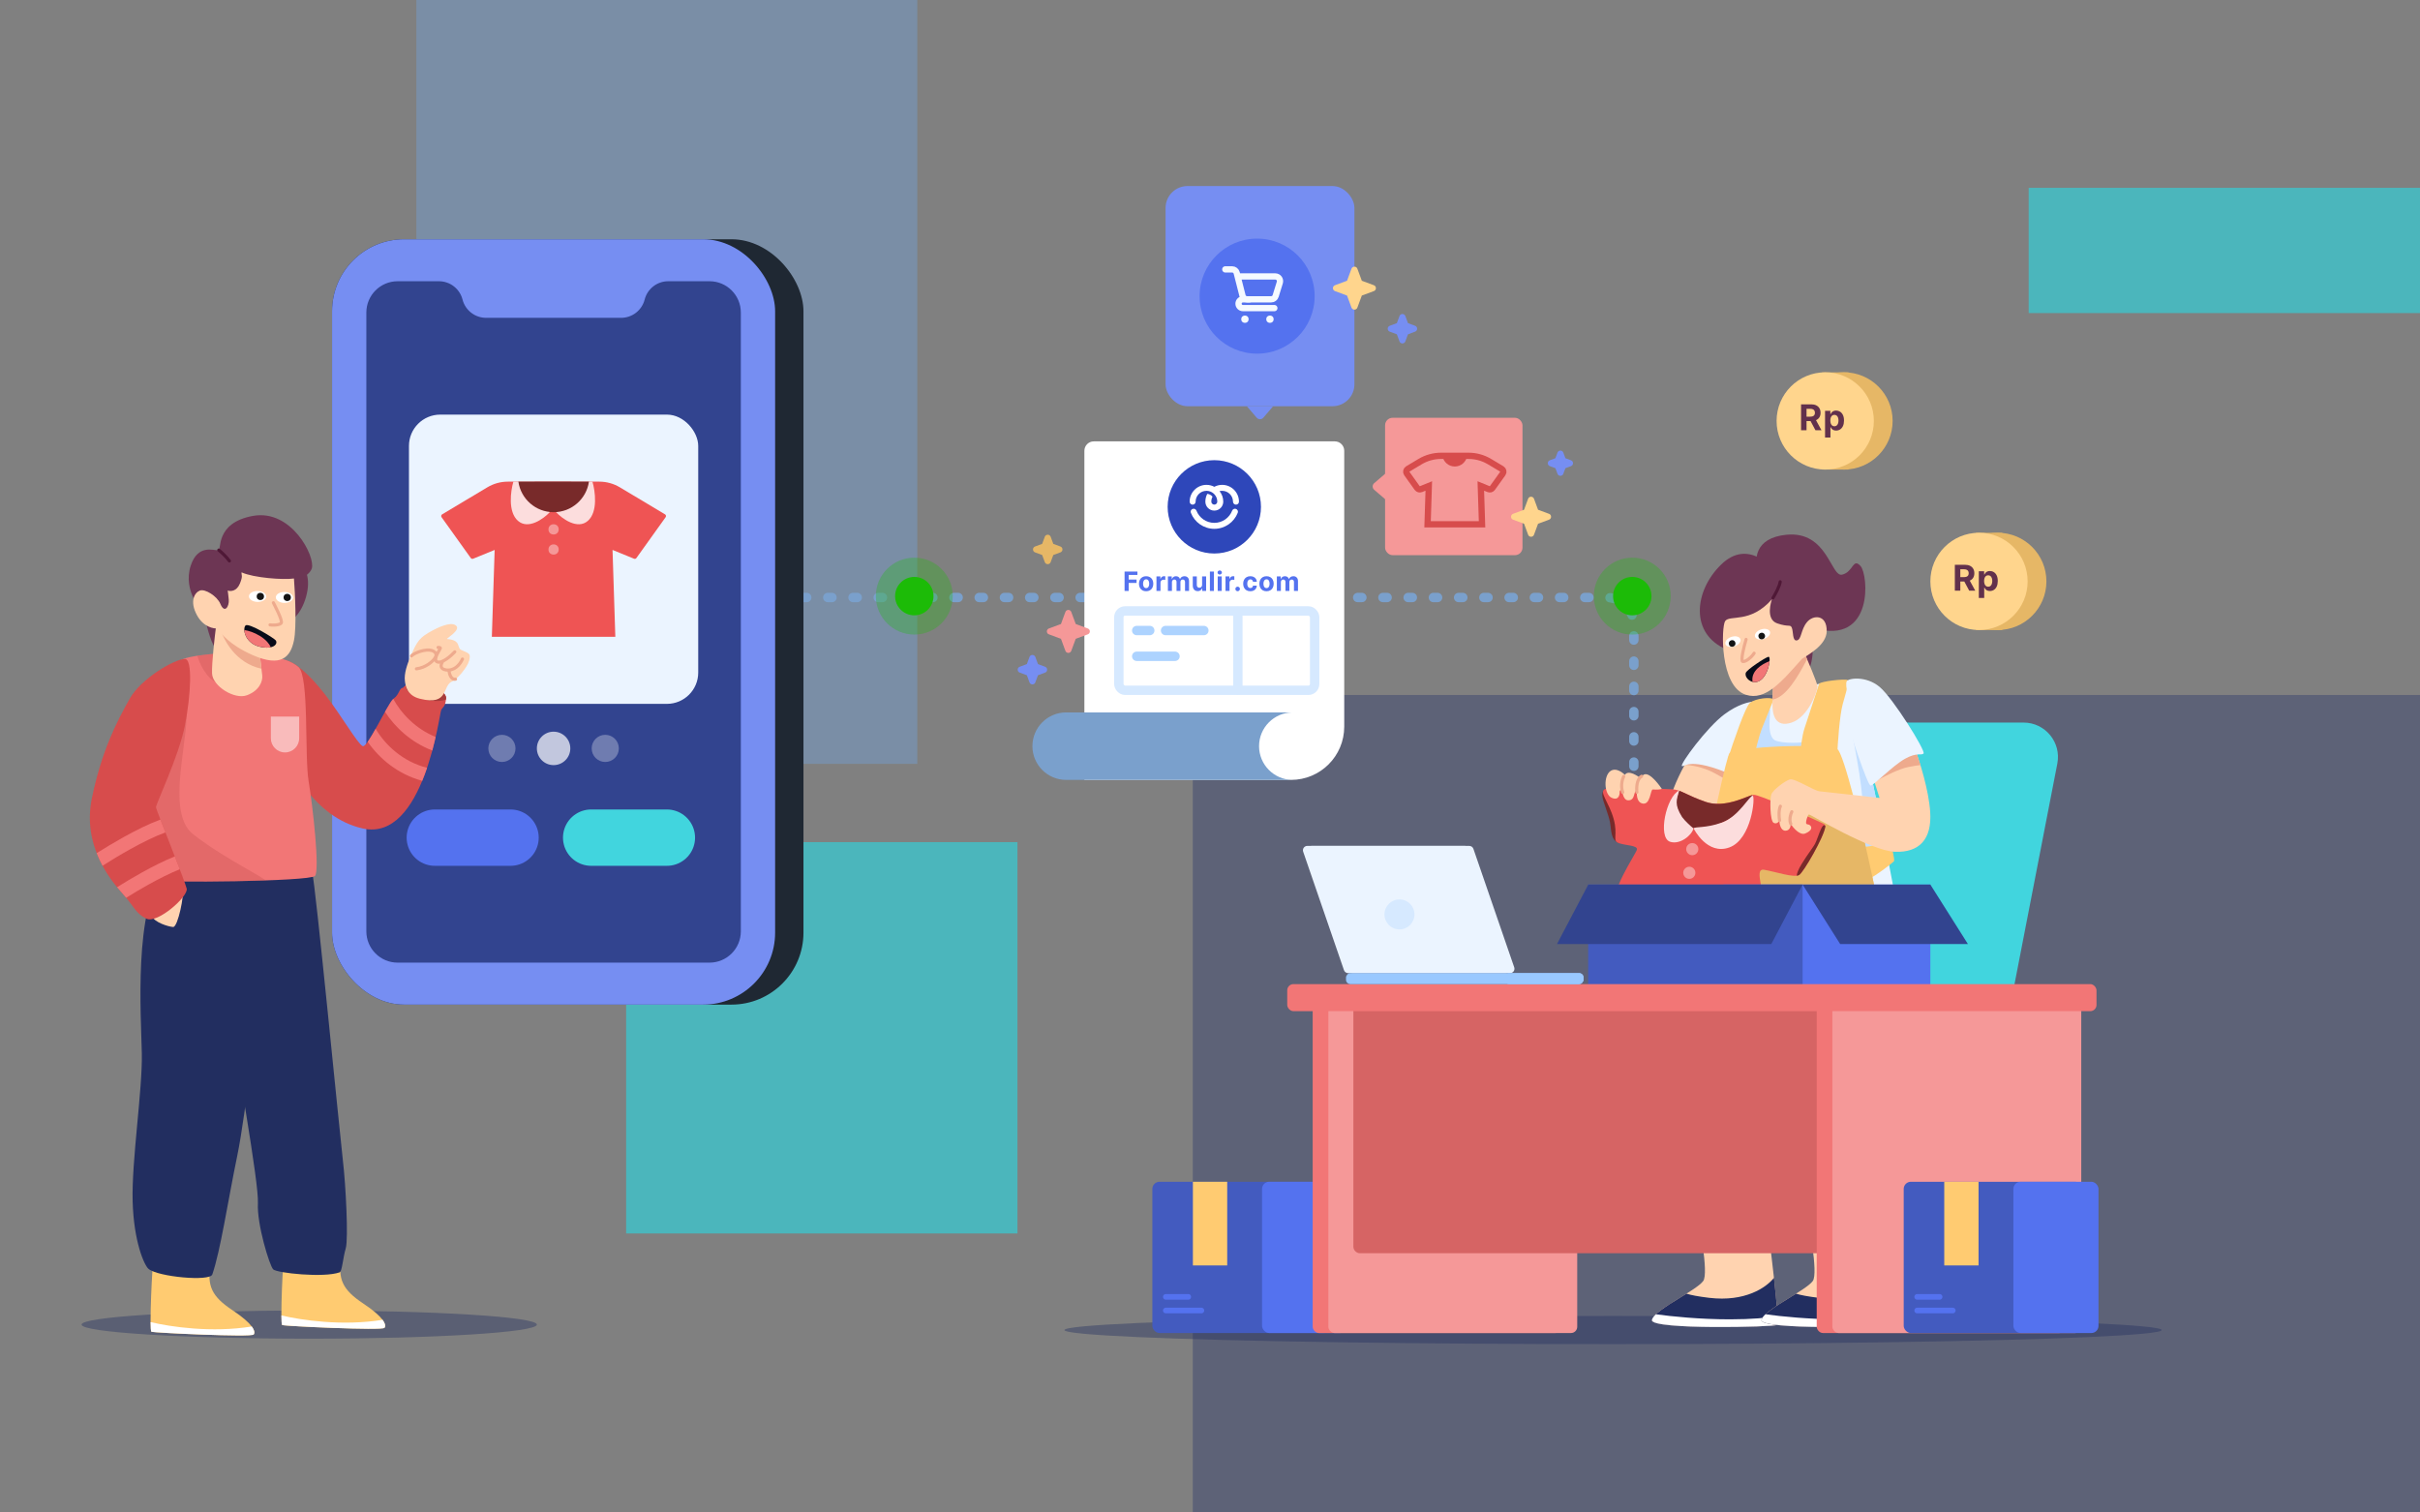 <?xml version="1.0" encoding="UTF-8"?> <svg xmlns="http://www.w3.org/2000/svg" width="773" height="483" viewBox="0 0 773 483" fill="none"><rect x="0" y="0" width="773" height="483" fill="#808080" stroke="none"/><rect opacity="0.6" x="200" y="269" width="125" height="125" fill="#28DBE4"></rect><rect opacity="0.6" x="648" y="60" width="125" height="40" fill="#28DBE4"></rect><rect opacity="0.3" x="381" y="222" width="392" height="261" fill="#0C1B62"></rect><path opacity="0.3" d="M133 0H293V244H133V0Z" fill="#6CAFFF"></path><ellipse opacity="0.4" cx="515.25" cy="424.853" rx="175.25" ry="4.5" fill="#222E60"></ellipse><path d="M183.815 190.856H513.151C517.975 190.856 521.887 194.767 521.887 199.592V256.352" stroke="#7AA0CC" stroke-width="3" stroke-linecap="round" stroke-dasharray="1.34 6.72"></path><rect x="368.085" y="377.485" width="57.119" height="48.319" rx="2.29" fill="#435BBF"></rect><path d="M372.385 414.251H379.555" stroke="#5472EF" stroke-width="1.8" stroke-linecap="round"></path><path d="M372.385 418.608H383.755" stroke="#5472EF" stroke-width="1.8" stroke-linecap="round"></path><rect x="403.121" y="377.485" width="27.186" height="48.319" rx="2.29" fill="#5472EF"></rect><rect x="381.037" y="377.485" width="10.959" height="26.726" fill="#FFCB71"></rect><ellipse opacity="0.4" cx="98.768" cy="423.108" rx="72.72" ry="4.5" fill="#222E60"></ellipse><path d="M566.571 239.707C567.574 234.537 572.102 230.804 577.369 230.804H646.359C653.276 230.804 658.476 237.111 657.158 243.9L639.701 333.804H548.299L566.571 239.707Z" fill="#41D5DE"></path><path d="M570.592 223.133C573.731 222.221 576.112 220.623 577.249 219.656C577.548 219.403 577.884 219.199 578.262 219.096C581.98 218.091 588.828 216.643 590.494 217.865C592.212 219.124 606.256 286.456 611.386 322.49C611.57 323.782 610.64 324.939 609.34 325.054C588.146 326.932 545.582 329.854 542.201 325.572C537.811 320.011 556.689 228.108 559.543 225.547C562.397 222.986 566.055 224.45 570.592 223.133Z" fill="#EBF4FF"></path><path d="M555.006 239.157C554.494 239.889 556.177 240.84 556.836 241.206L577.47 242.523V236.889C575.372 237.304 569.494 237.621 566.897 236.45C563.348 234.109 566.897 224.45 564.519 226.06C561.519 230.182 555.416 238.572 555.006 239.157Z" fill="#C2DEFF"></path><path d="M545.799 236.179C546.799 235.579 555.632 237.345 559.924 238.304C558.507 242.304 555.612 250.979 555.362 253.679C555.112 256.379 551.757 260.47 550.112 262.179C544.466 260.908 533.274 257.691 533.674 254.991C534.174 251.616 538.237 243.804 538.799 243.304C539.362 242.804 544.549 236.929 545.799 236.179Z" fill="#FFD3B0"></path><path d="M550.706 244.335C550.981 244.46 553.466 245.2 554.674 245.554L553.487 250.397C553.028 250.054 551.199 248.872 547.549 246.897C543.899 244.922 539.862 244.366 538.299 244.335L538.768 243.147L541.237 242.772L543.518 242.241C545.799 242.887 550.431 244.21 550.706 244.335Z" fill="#EEAA8D"></path><path d="M550.799 228.179C555.128 224.944 558.781 224.131 560.275 224.113C560.417 224.111 560.559 224.1 560.701 224.103C562.306 224.137 561.949 227.414 561.549 229.116L559.135 236.36C558.997 236.772 558.983 237.213 559.072 237.638C560.073 242.408 559.685 249.979 550.799 246.491C539.174 241.929 537.924 245.179 537.237 244.679C536.549 244.179 545.112 232.429 550.799 228.179Z" fill="#EBF4FF"></path><path d="M562.762 232.791C563.64 230.567 565.665 225.572 566.567 223.352C565.689 222.621 560.787 222.987 558.958 224.523C557.494 225.752 553.665 236.938 551.933 242.377L560.348 241.572C560.787 239.572 561.884 235.016 562.762 232.791Z" fill="#FFCB71"></path><path d="M594.815 234.299C597.078 244.402 599.924 258.124 602.699 272.459C599.854 274.353 594.826 276.619 591.924 277.804C592.508 273.012 593.899 262.554 594.799 259.054C595.699 255.554 592.674 239.262 591.049 231.554C592.109 232.324 593.419 233.279 594.815 234.299Z" fill="#C2DEFF"></path><path d="M603.811 269.669C603.46 269.26 595.08 270.572 590.933 271.279C589.949 271.445 594.226 280.865 595.543 281.23C596.86 281.596 604.689 275.523 604.982 275.084C605.275 274.645 604.25 270.182 603.811 269.669Z" fill="#FFCB71"></path><path d="M552.446 240.548C554.202 238.645 582.006 237.182 586.982 239.377C590.787 242.45 610.397 329.962 604.25 332.889C598.104 335.816 544.25 341.377 538.397 335.523C532.543 329.67 550.689 242.45 552.446 240.548Z" fill="#FFCB71"></path><path d="M539.829 303.253C541.08 294.867 542.658 285.786 544.275 277.207C559.78 277.434 574.461 264.162 581.424 254.429L592.792 257.355C596.098 270.309 599.961 288.059 602.539 303.105C582.601 303.214 554.982 303.322 539.829 303.253Z" fill="#E6B766"></path><path d="M511.831 254.366C511.647 252.84 512.47 252.021 512.737 252.085C514.11 251.551 519.5 256.495 520.072 259.471C520.645 262.447 518.938 269.334 517.069 269.296C514.409 268.132 514.769 265.384 514.273 262.676C513.777 259.967 512.06 256.274 511.831 254.366Z" fill="#782A2A"></path><path d="M560.118 253.877C561.884 253.691 577.703 260.929 582.364 263.07C582.778 263.26 583.102 263.597 583.043 264.048C582.619 267.311 576.116 278.597 574.684 279.491C573.12 280.469 567.352 278.514 563.539 277.829C559.727 277.145 564.713 286.237 562.073 289.072C559.433 291.907 520.914 289.757 517.101 287.997C513.288 286.237 522.576 272.746 522.869 271.377C523.163 270.008 519.35 270.106 517.101 269.324C514.853 268.542 516.906 266.88 515.439 261.6C513.973 256.321 510.844 253.193 512.506 252.117C514.168 251.042 531.081 252.019 534.014 252.117C536.947 252.215 538.316 253.877 544.769 256.125C551.221 258.374 558.26 254.072 560.118 253.877Z" fill="#EF5454"></path><path d="M536.33 252.572C534.697 257.124 533.937 264.282 541.362 264.554C550.517 264.889 559.373 257.495 559.735 253.953C559.269 254.075 558.628 254.323 557.851 254.624C554.787 255.81 549.612 257.814 544.769 256.126C541.925 255.134 540.068 254.257 538.63 253.578C537.75 253.162 537.027 252.82 536.33 252.572Z" fill="#782A2A"></path><path d="M537.299 260.991C534.737 256.866 535.549 255.522 536.362 252.491C532.237 254.429 529.424 267.491 533.424 268.866C536.624 269.966 540.487 266.72 540.924 264.616C540.133 263.97 538.299 262.341 537.299 260.991Z" fill="#FCDDDD"></path><path d="M540.987 264.633L540.987 264.632C541.362 263.96 544.737 264.632 550.049 262.741C555.362 260.851 558.987 253.929 559.862 254.179C560.737 254.429 559.549 268.054 552.424 270.679C545.316 273.298 541.053 264.765 540.987 264.633Z" fill="#FCDDDD"></path><path d="M583.033 263.783C583.051 263.866 583.056 263.955 583.043 264.048C582.62 267.311 576.116 278.597 574.685 279.491C574.494 279.611 574.241 279.686 573.936 279.726C573.92 278.013 576.575 274.211 578.33 271.698C578.994 270.746 579.53 269.98 579.742 269.581C580.042 269.019 580.37 268.13 580.711 267.207C581.412 265.311 582.165 263.27 582.832 263.63C582.904 263.668 582.971 263.72 583.033 263.783Z" fill="#782A2A"></path><circle cx="540.549" cy="271.234" r="1.938" fill="#F59898"></circle><path d="M514.393 246.304C516.193 245.029 518.476 246.835 519.393 247.898C519.968 248.484 519.393 251.96 519.018 252.054C518.643 252.148 517.33 252.085 517.362 252.929C517.393 253.773 517.08 255.898 514.737 254.804C512.393 253.71 512.143 247.898 514.393 246.304Z" fill="#FFD3B0"></path><circle cx="539.605" cy="278.796" r="1.938" fill="#F59898"></circle><path d="M519.58 246.991C521.13 246.291 523.872 248.325 525.049 249.429C526.228 250.408 524.174 253.022 522.893 252.679C521.612 252.335 522.58 255.741 520.018 255.647C517.455 255.554 517.643 247.866 519.58 246.991Z" fill="#FFD3B0"></path><path d="M518.643 248.022C518.227 248.804 517.581 250.91 518.331 253.085" stroke="#EEAA8D" stroke-linecap="round"></path><path d="M525.206 247.366C527.174 246.648 530.393 251.366 530.768 251.898C530.992 252.215 528.799 252.273 527.956 252.179C527.112 252.085 527.268 257.585 524.362 256.585C521.456 255.585 523.237 248.085 525.206 247.366Z" fill="#FFD3B0"></path><path d="M522.862 253.054C522.695 251.731 522.762 248.86 524.362 247.96" stroke="#EEAA8D" stroke-linecap="round"></path><path d="M576.372 232.718C577.192 230.201 579.836 222.157 581.055 218.45C581.33 217.615 589.397 216.767 590.128 217.206C590.86 217.645 589.836 220.353 588.592 224.962C587.597 228.65 587.006 237.474 586.836 241.426L575.055 240.914C575.153 239.231 575.553 235.235 576.372 232.718Z" fill="#FFCB71"></path><path d="M600.372 254.889L598.689 249.621C598.323 248.474 607.268 242.411 611.787 239.523C613.177 243.206 616.075 252.328 616.543 259.352C617.128 268.133 613.031 272.377 605.275 272.084C597.519 271.791 578.275 260.121 577.836 260.157C577.397 260.194 576.628 262.828 576.994 263.157C577.36 263.487 577.726 263.157 578.275 263.743C578.824 264.328 578.75 265.352 576.628 266.231C574.931 266.933 572.824 264.474 571.982 263.157C572.019 263.901 571.726 265.382 570.263 265.352C568.799 265.323 568.385 263.194 568.36 262.133C568.141 262.572 567.467 263.326 566.531 262.828C565.36 262.206 565.287 255.218 565.799 253.755C566.311 252.291 570.226 249.401 571.726 248.962C573.226 248.523 579.519 252.621 581.202 252.767C582.548 252.884 594.543 254.231 600.372 254.889Z" fill="#FFD3B0"></path><path d="M568.433 262.06C568.263 261.133 568.075 258.928 568.689 257.523" stroke="#EEAA8D" stroke-linecap="round"></path><path d="M572.019 263.194C571.763 262.67 571.47 261.152 572.348 259.279" stroke="#EEAA8D" stroke-linecap="round"></path><path d="M598.733 249.757C601.469 248.198 606.47 245.621 609.519 245.011C611.215 244.672 612.505 244.486 613.427 244.39C612.813 242.385 612.225 240.684 611.787 239.523C607.268 242.411 598.323 248.474 598.689 249.621L598.733 249.757Z" fill="#EEAA8D"></path><rect x="550.549" y="282.554" width="66.049" height="36.115" fill="#5472EF"></rect><rect x="507.292" y="282.554" width="68.5" height="36.115" fill="#435BBF"></rect><path d="M507.33 282.554H575.793L565.793 301.554H497.33L507.33 282.554Z" fill="#32448F"></path><path d="M575.792 282.554H616.598L628.598 301.554H587.792L575.792 282.554Z" fill="#32448F"></path><path d="M589.909 229.792C589.263 227.011 589.661 224.244 590.064 222.724C590.184 222.27 590.206 221.794 590.102 221.336C589.811 220.055 589.52 218.204 589.909 217.572C590.494 216.621 596.055 215.816 600.372 219.401C604.69 222.987 615.226 239.962 614.421 240.694C613.616 241.426 612.446 240.182 608.494 242.377C604.543 244.572 598.47 250.938 597.519 250.938C596.568 250.938 590.86 233.889 589.909 229.792Z" fill="#EBF4FF"></path><path d="M570.674 170.804C560.174 171.804 560.299 179.137 561.674 182.679C561.174 186.845 564.024 196.279 579.424 200.679C598.674 206.179 596.799 183.554 594.299 180.804C591.799 178.054 592.049 182.679 588.424 183.554C584.799 184.429 583.799 169.554 570.674 170.804Z" fill="#6D3654"></path><path d="M577.323 214.865C578.962 212.172 579.128 208.035 579.006 206.304L574.543 205.792L571.396 208.206C572.689 211.548 575.684 217.557 577.323 214.865Z" fill="#6D3654"></path><path d="M566.174 224.991C566.224 222.591 566.403 215.241 566.487 211.866L575.737 207.179C577.341 210.762 580.549 218.204 580.549 219.304C580.549 220.679 577.674 228.991 572.299 230.804C566.924 232.616 566.112 227.991 566.174 224.991Z" fill="#FFD3B0"></path><path d="M566.208 223.439C566.25 221.608 566.314 218.965 566.373 216.518L566.421 216.474L569.202 213.621L573.153 210.547L576.08 209.011C576.132 209.045 576.235 208.863 576.362 208.588C576.635 209.207 576.928 209.879 577.228 210.576C577.087 210.833 576.935 211.115 576.773 211.417C574.627 215.399 570.642 222.793 566.208 223.439Z" fill="#EEAA8D"></path><path d="M549.737 180.366C558.487 171.804 566.174 181.741 567.674 182.304C573.674 178.241 578.174 182.304 581.424 190.054C584.674 197.804 582.549 200.241 580.987 201.991C579.737 203.391 576.299 207.7 574.737 209.679H568.924C567.091 210.554 561.062 211.341 551.612 207.491C539.799 202.679 540.987 188.929 549.737 180.366Z" fill="#6D3654"></path><path d="M566.33 190.991C567.028 189.861 568.465 187.247 568.627 185.835" stroke="#4F1836" stroke-linecap="round"></path><path d="M567.674 199.116C563.862 197.804 565.799 191.991 565.987 191.429C559.049 199.304 552.486 196.272 551.049 198.397C549.811 200.227 549.268 219.266 557.674 221.929C563.987 223.929 569.049 217.804 575.611 210.429C577.674 209.095 583.387 206.029 583.487 201.679C583.612 196.241 579.174 196.304 577.174 198.741C575.174 201.179 575.487 204.241 573.987 204.554C572.487 204.866 572.862 201.804 572.362 200.554C571.862 199.304 571.487 200.429 567.674 199.116Z" fill="#FFD3B0"></path><path d="M557.616 214.987C557.847 213.964 563.853 210.032 564.877 209.788C565.902 209.544 564.888 216.483 561.549 217.71C559.424 218.491 557.252 216.601 557.616 214.987Z" fill="#080B18"></path><path d="M565.238 211.197C565.069 213.237 563.872 216.856 561.549 217.71C560.951 217.93 560.349 217.938 559.801 217.8C559.216 214.329 562.707 212.136 565.238 211.197Z" fill="#F27676"></path><path d="M557.737 204.241C557.049 206.554 555.88 211.204 556.705 211.304C557.737 211.429 559.674 209.741 560.299 208.647" stroke="#EEAA8D" stroke-linecap="round"></path><ellipse cx="2.513" cy="1.587" rx="2.513" ry="1.587" transform="matrix(-0.949 0.316 0.316 0.949 564.867 200.277)" fill="white"></ellipse><circle cx="1.058" cy="1.058" r="1.058" transform="matrix(-0.949 0.316 0.316 0.949 563.404 201.827)" fill="#141414"></circle><ellipse cx="2.513" cy="1.587" rx="2.513" ry="1.587" transform="matrix(-0.949 0.316 0.316 0.949 555.417 202.651)" fill="white"></ellipse><circle cx="1.058" cy="1.058" r="1.058" transform="matrix(-0.949 0.316 0.316 0.949 553.954 204.201)" fill="#141414"></circle><path d="M544.049 409.179C545.849 406.679 542.799 390.387 541.049 382.554C539.608 375.543 561.549 373.054 562.174 374.054C562.799 375.054 568.674 422.429 567.799 423.179C566.924 423.929 527.299 424.804 527.674 421.679C528.049 418.554 541.799 412.304 544.049 409.179Z" fill="#FFD3B0"></path><path d="M566.636 408.184C567.536 416.387 568.119 422.904 567.799 423.179C566.924 423.929 527.299 424.804 527.674 421.679C527.885 419.918 532.344 417.164 536.599 414.537C537.311 414.097 538.017 413.661 538.697 413.234C540.164 413.692 542.46 414.138 545.924 414.554C557.437 415.935 564.178 411.273 566.636 408.184Z" fill="#222E60"></path><path d="M567.804 420.4C567.912 422.064 567.921 423.074 567.799 423.179C566.924 423.929 527.299 424.804 527.674 421.679C527.739 421.139 528.202 420.507 528.936 419.813C533.919 420.507 542.906 421.429 552.549 421.429C559.6 421.429 564.606 420.936 567.804 420.4Z" fill="white"></path><path d="M579.049 409.179C580.849 406.679 577.799 390.387 576.049 382.554C574.608 375.543 596.549 373.054 597.174 374.054C597.799 375.054 603.674 422.429 602.799 423.179C601.924 423.929 562.299 424.804 562.674 421.679C563.049 418.554 576.799 412.304 579.049 409.179Z" fill="#FFD3B0"></path><path d="M601.636 408.184C602.536 416.387 603.119 422.904 602.799 423.179C601.924 423.929 562.299 424.804 562.674 421.679C562.885 419.918 567.344 417.164 571.599 414.537C572.311 414.097 573.017 413.661 573.697 413.234C575.164 413.692 577.46 414.138 580.924 414.554C592.437 415.935 599.178 411.273 601.636 408.184Z" fill="#222E60"></path><path d="M602.804 420.4C602.912 422.064 602.921 423.074 602.799 423.179C601.924 423.929 562.299 424.804 562.674 421.679C562.739 421.139 563.202 420.507 563.936 419.813C568.919 420.507 577.906 421.429 587.549 421.429C594.6 421.429 599.606 420.936 602.804 420.4Z" fill="white"></path><rect x="419.299" y="319.135" width="79.5" height="106.669" rx="2" fill="#F27676"></rect><rect x="424.299" y="319.135" width="79.5" height="106.669" rx="2" fill="#F59898"></rect><rect x="432.299" y="318.804" width="192.75" height="81.5" rx="2" fill="#D66464"></rect><rect x="580.299" y="319.135" width="79.5" height="106.669" rx="2" fill="#F27676"></rect><rect x="585.299" y="319.135" width="79.5" height="106.669" rx="2" fill="#F59898"></rect><rect x="411.168" y="314.344" width="258.5" height="8.651" rx="2" fill="#F27676"></rect><path d="M470.639 271.142C470.444 270.577 469.913 270.198 469.315 270.198H418.986C418.024 270.198 417.349 271.145 417.662 272.054L430.697 309.9C430.892 310.464 431.424 310.844 432.021 310.844H482.351C483.312 310.844 483.988 309.897 483.675 308.988L470.639 271.142Z" fill="#EBF4FF"></path><path d="M469.239 271.142C469.045 270.577 468.513 270.198 467.915 270.198H417.586C416.624 270.198 415.949 271.145 416.262 272.054L429.297 309.9C429.492 310.464 430.024 310.844 430.621 310.844H480.951C481.912 310.844 482.588 309.897 482.275 308.988L469.239 271.142Z" fill="#EBF4FF"></path><circle cx="4.791" cy="4.791" r="4.791" transform="matrix(-1 0 0 1 451.809 287.294)" fill="#D6E9FF"></circle><rect width="75.872" height="3.5" rx="1.4" transform="matrix(-1 0 0 1 505.814 310.844)" fill="#99C8FF"></rect><rect width="25.189" height="3.5" rx="1.4" transform="matrix(-1 0 0 1 505.814 310.844)" fill="#99C8FF"></rect><rect x="106.068" y="76.425" width="150.577" height="244.473" rx="23" fill="#1F2833"></rect><rect x="106.068" y="76.425" width="141.523" height="244.473" rx="23" fill="#768EF2"></rect><path d="M147.74 95.68C146.857 92.24 143.756 89.835 140.205 89.835H127.019C121.496 89.835 117.019 94.312 117.019 99.835V297.488C117.019 303.011 121.496 307.488 127.019 307.488H226.639C232.162 307.488 236.639 303.011 236.639 297.488V99.835C236.639 94.312 232.162 89.835 226.639 89.835H213.453C209.902 89.835 206.801 92.24 205.919 95.68V95.68C205.036 99.12 201.936 101.525 198.384 101.525H155.274C151.723 101.525 148.622 99.12 147.74 95.68V95.68Z" fill="#32448F"></path><circle opacity="0.7" cx="176.829" cy="239.057" r="5.341" fill="white"></circle><circle opacity="0.3" cx="160.325" cy="239.057" r="4.339" fill="white"></circle><circle opacity="0.3" cx="193.333" cy="239.057" r="4.339" fill="white"></circle><rect x="130.63" y="132.435" width="92.398" height="92.398" rx="10" fill="#EBF4FF"></rect><path d="M141.046 165.21C140.828 164.906 140.917 164.48 141.238 164.288L155.67 155.66C157.655 154.473 159.925 153.847 162.238 153.847H191.421C193.734 153.847 196.004 154.473 197.989 155.66L212.42 164.288C212.741 164.48 212.83 164.906 212.612 165.21L203.284 178.246C203.111 178.487 202.796 178.578 202.522 178.466L195.657 175.666L196.55 203.42H157.108L158.001 175.666L151.137 178.466C150.863 178.578 150.547 178.487 150.375 178.246L141.046 165.21Z" fill="#EF5454"></path><path d="M170.731 153.847H163.99C163.112 156.831 162.178 163.517 165.464 166.382C168.751 169.247 173.575 165.75 175.577 163.643L170.731 153.847Z" fill="#FCDDDD"></path><path d="M182.5 153.847H189.242C190.119 156.831 191.053 163.517 187.767 166.382C184.48 169.247 179.656 165.75 177.655 163.643L182.5 153.847Z" fill="#FCDDDD"></path><path d="M188.119 153.847C187.33 159.364 182.585 163.605 176.85 163.605C171.114 163.605 166.37 159.364 165.581 153.847H188.119Z" fill="#782A2A"></path><circle cx="176.829" cy="169.096" r="1.633" fill="#F59898"></circle><circle cx="176.829" cy="175.522" r="1.633" fill="#F59898"></circle><path d="M188.831 267.564L213.016 267.564" stroke="#41D5DE" stroke-width="18" stroke-linecap="round"></path><path d="M138.89 267.564L163.075 267.564" stroke="#5472EF" stroke-width="18" stroke-linecap="round"></path><path d="M48.356 425.377C47.632 425.015 48.628 402.935 49.08 402.301C49.804 399.406 68.445 397.053 67.269 403.84C66.093 410.627 67.541 414.065 74.237 418.5C80.934 422.934 81.748 425.377 81.024 426.282C80.3 427.187 49.08 425.739 48.356 425.377Z" fill="#FFCB71"></path><path d="M48.103 422.311C48.117 424.108 48.193 425.295 48.356 425.377C49.08 425.739 80.3 427.187 81.024 426.282C81.386 425.829 81.363 424.991 80.411 423.711C67.708 425.792 54.321 423.816 48.103 422.311Z" fill="white"></path><path d="M90.138 423.245C89.414 422.883 90.41 400.803 90.862 400.169C91.586 397.274 110.228 394.921 109.051 401.708C107.875 408.495 109.323 411.934 116.019 416.368C122.716 420.802 123.53 423.245 122.806 424.15C122.082 425.055 90.862 423.607 90.138 423.245Z" fill="#FFCB71"></path><path d="M89.885 420.179C89.899 421.976 89.975 423.163 90.138 423.245C90.862 423.607 122.082 425.055 122.806 424.15C123.169 423.697 123.146 422.859 122.193 421.579C109.49 423.66 96.104 421.685 89.885 420.179Z" fill="white"></path><path d="M99.756 278.959C99.032 277.077 81.356 278.175 72.608 278.959C66.09 279.469 69.712 299.773 72.608 318.957C75.504 338.142 82.743 377.778 82.381 384.384C82.019 390.99 86.092 404.292 87.268 405.469C88.444 406.645 103.421 408.229 108.489 406.419C109.274 406.138 109.529 401.849 110.434 398.772C111.339 395.695 110.434 378.321 109.529 370.719C108.624 363.118 100.661 281.312 99.756 278.959Z" fill="#222E60"></path><path d="M103.828 221.825C98.749 215.278 94.376 211.73 91.704 211.015L89.898 236.526C92.043 244.428 100.238 261.111 115.861 264.633C135.389 269.035 140.356 227.947 140.92 226.818C141.484 225.689 142.162 226.028 142.5 223.093C142.839 220.158 132.153 215.4 128.729 219.707C127.487 219.707 127.6 221.851 125.794 223.093C123.988 224.335 117.441 239.009 115.861 238.332C114.28 237.655 108.908 228.372 103.828 221.825Z" fill="#D74C4C"></path><path d="M129.659 218.855C129.488 219.5 129.814 221.067 132.469 222.323C135.48 223.747 140.136 224.476 142.459 223.424C142.473 223.319 142.487 223.208 142.5 223.093C142.812 220.388 133.761 216.135 129.659 218.855Z" fill="#A73B3B"></path><path d="M91.582 276.408C91.402 275.143 65.469 276.935 52.526 277.988C42.592 289.953 45.076 324.721 45.301 336.46C45.527 348.2 42.028 370.663 42.367 383.644C42.705 396.625 46.092 404.188 47.446 405.317C50.513 407.873 67.017 409.399 67.812 407.097C70.436 399.496 72.699 384.112 75.779 369.196C78.669 355.203 82.1 321.786 83.004 318.174C83.907 314.561 85.035 301.467 88.648 295.146C92.26 288.825 91.808 277.988 91.582 276.408Z" fill="#222E60"></path><path d="M129.344 217.617C129.54 219.026 129.976 222.146 134.082 223.185C143.677 225.612 141.078 218.823 144.58 217.597C145.709 217.202 149.208 213.364 149.829 211.107C150.45 208.849 149.829 208.736 148.192 208.002C146.555 207.269 146.951 207.494 146.273 205.801C145.596 204.108 143.056 204.221 142.774 204.108C142.492 203.995 147.007 201.399 145.822 199.988C144.636 198.577 141.306 199.706 138.146 201.399C134.194 203.516 133.292 204.56 131.147 209.639C130.095 212.131 129.002 215.17 129.341 217.597L129.344 217.617Z" fill="#FFD3B0"></path><path d="M139.935 206.803C140.191 206.788 140.695 206.821 140.659 207.075C140.614 207.392 138.08 210.785 139.664 211.418C141.247 212.052 144.233 209.337 145.274 208.206" stroke="#EEAA8D" stroke-linecap="round"></path><path d="M141.247 211.6C140.81 212.278 140.442 213.708 142.469 213.998C145.003 214.36 146.812 212.505 147.717 210.514" stroke="#EEAA8D" stroke-linecap="round"></path><path d="M143.419 214.314C143.54 215.31 144.125 217.228 145.5 216.938" stroke="#EEAA8D" stroke-linecap="round"></path><path d="M131.429 209.518C131.745 209.156 132.958 208.306 135.275 207.799C138.17 207.165 139.844 208.432 139.121 209.88C138.397 211.328 135.818 213.319 133.012 213.636" stroke="#EEAA8D" stroke-linecap="round"></path><path d="M57.267 211.163C59.795 209.176 71.038 208.529 76.344 208.454C81.536 208.83 91.111 209.38 95.322 213.047C98.821 216.095 97.227 241.415 98.581 249.542C99.936 257.67 102.193 277.988 100.613 279.794C99.033 281.6 51.171 282.052 49.365 281.149C47.559 280.246 44.173 256.089 46.205 249.542C48.236 242.995 54.106 213.646 57.267 211.163Z" fill="#F27676"></path><path opacity="0.2" d="M63.028 209.451C63.784 212.074 65.831 216.565 69.441 218.206C73.722 220.151 80.614 212.256 82.919 209.03C80.742 208.768 78.661 208.62 76.96 208.498C76.749 208.483 76.543 208.468 76.344 208.454C73.031 208.501 67.403 208.771 63.028 209.451Z" fill="#A73B3B"></path><path opacity="0.2" d="M84.951 281.228C70.298 281.75 50.514 281.723 49.365 281.149C47.559 280.246 44.173 256.089 46.205 249.542C46.257 249.373 46.312 249.188 46.37 248.989C49.883 241.656 49.333 232.575 50.347 233.589C50.848 234.09 59.889 222.248 59.577 224.902C60.663 236.033 52.586 259.46 61.749 266.529C67.798 271.195 73.972 274.748 78.791 277.521C81.27 278.948 83.39 280.168 84.951 281.228Z" fill="#A73B3B"></path><path d="M58.283 284.648C57.741 284.196 53.918 284.008 52.074 283.971C50.569 286.172 47.74 290.981 48.462 292.606C49.365 294.638 53.711 295.992 55.291 296.105C56.872 296.218 58.96 285.212 58.283 284.648Z" fill="#FFD3B0"></path><path d="M41.479 223.092C45.001 216.861 55.611 210.523 59.073 210.486C61.556 210.486 60.992 221.887 59.073 231.707C57.154 241.528 49.704 256.992 49.817 257.895C49.93 258.798 59.073 281.375 59.637 283.858C60.202 286.341 50.268 295.146 46.769 293.453C43.27 291.76 42.931 289.615 38.867 285.1C34.804 280.584 26.305 269.733 29.353 254.946C32.4 240.158 37.076 230.881 41.479 223.092Z" fill="#D74C4C"></path><path d="M32.749 276.545C32.076 275.298 31.441 273.954 30.882 272.52C33.459 270.889 36.414 269.106 39.447 267.419C43.368 265.239 47.544 263.15 51.246 261.793C51.707 262.987 52.252 264.387 52.84 265.892C49.521 267.101 45.554 269.057 41.584 271.264C38.437 273.013 35.371 274.874 32.749 276.545Z" fill="#F27676"></path><path d="M117.451 236.955C121.179 242.317 127.082 247.31 134.865 249.407C135.429 248.039 135.944 246.645 136.415 245.256C128.695 243.301 123.086 238.029 119.987 232.793C119.068 234.429 118.186 235.927 117.451 236.955Z" fill="#F27676"></path><path d="M122.975 227.373C126.216 232.362 131.331 237.146 138.088 239.726C138.495 238.214 138.851 236.76 139.161 235.407C132.788 232.818 128.176 227.948 125.616 223.244C125.021 223.823 124.066 225.422 122.975 227.373Z" fill="#F27676"></path><path d="M40.298 286.769C39.876 286.251 39.404 285.696 38.867 285.1C38.423 284.606 37.926 284.037 37.397 283.395C39.816 281.877 42.534 280.248 45.317 278.701C48.792 276.769 52.468 274.907 55.836 273.564C56.394 274.999 56.932 276.391 57.419 277.667C54.386 278.882 50.921 280.618 47.454 282.545C44.958 283.933 42.512 285.391 40.298 286.769Z" fill="#F27676"></path><path d="M69.225 207.198C67.704 206.603 66.112 200.449 65.506 197.446C67.71 197.639 72.25 198.107 72.779 198.438C73.44 198.851 71.126 207.942 69.225 207.198Z" fill="#6D3654"></path><path d="M67.737 215.132C67.605 211.892 68.564 203.479 69.06 199.677C70.118 197.165 78.151 199.898 82.035 201.578C82.558 205.71 83.638 214.339 83.77 215.793C83.936 217.611 82.861 220.586 78.894 222.074C74.927 223.562 67.903 219.182 67.737 215.132Z" fill="#FFD3B0"></path><path d="M60.906 180.731C63.145 173.778 68.191 175.851 69.772 175.782C70.833 175.985 68.535 166.985 80.837 164.786C93.139 162.587 100.768 177.775 99.6 181.555C98.665 184.579 92.475 186.389 89.497 186.916C89.176 190.513 88.438 197.83 88.053 198.325C87.669 198.82 80.287 199.768 76.645 200.18C73.094 198.852 65.855 196.125 65.305 195.851C64.618 195.507 58.295 188.84 60.906 180.731Z" fill="#6D3654"></path><path d="M69.886 175.71C70.602 176.289 72.283 177.793 73.275 179.182" stroke="#4F1836" stroke-linecap="round"></path><path d="M82.089 202.004C82.492 205.195 83.16 210.532 83.526 213.612C75.195 211.796 71.298 204.278 70.382 200.669C70.846 199.219 73.507 199.804 75.682 200.282C76.606 200.485 77.443 200.669 77.985 200.669C78.716 200.669 80.353 201.269 82.089 202.004Z" fill="#EEAA8D"></path><path d="M98.225 188.497C99.05 183.328 96.69 180.066 95.407 179.081C92.979 182.22 88.026 188.758 87.641 189.802C87.16 191.108 92.04 197.5 92.727 197.981C93.414 198.462 97.194 194.957 98.225 188.497Z" fill="#6D3654"></path><path d="M93.895 204.579C94.775 200.29 94.262 189.596 93.895 184.786C90.541 185.28 80.985 184.582 77.159 182.818C77.067 183.826 77.689 183.782 76.645 186.366C75.6 188.95 73.598 188.955 72.727 188.634C72.773 188.886 72.906 189.816 73.071 191.521C73.277 193.651 71.759 196.18 70.391 192.895C69.36 190.421 65.511 188.016 63.862 188.634C62.212 189.253 60.425 192.002 62.968 196.607C65.002 200.29 68.26 200.891 69.635 200.73C70.299 202.242 73.442 206.063 80.7 209.252C89.772 213.239 92.796 209.94 93.895 204.579Z" fill="#FFD3B0"></path><path d="M87.324 192.533C87.448 192.823 90.465 198.36 89.803 199.062C89.142 199.765 86.911 199.724 86.25 199.6" stroke="#EEAA8D" stroke-linecap="round"></path><path d="M78.421 199.801C79.412 198.81 87.511 203.81 88.09 204.553C88.875 205.71 87.305 207.611 82.966 206.578C78.178 205.438 77.429 200.793 78.421 199.801Z" fill="#080B18"></path><path d="M86.515 206.744C85.658 206.942 84.481 206.939 82.966 206.578C79.458 205.743 78.118 203.026 78.042 201.243C79.43 201.467 81.2 202.009 83.049 203.148C84.979 204.338 86.026 205.665 86.515 206.744Z" fill="#F27676"></path><ellipse cx="82.279" cy="190.518" rx="2.764" ry="1.745" transform="rotate(1.036 82.279 190.518)" fill="white"></ellipse><circle cx="83.162" cy="190.518" r="1.163" transform="rotate(1.036 83.162 190.518)" fill="#141414"></circle><ellipse cx="90.869" cy="190.839" rx="2.764" ry="1.745" transform="rotate(1.036 90.869 190.839)" fill="white"></ellipse><circle cx="91.751" cy="190.839" r="1.163" transform="rotate(1.036 91.751 190.839)" fill="#141414"></circle><path d="M86.515 228.884H95.564V235.817C95.564 238.316 93.539 240.342 91.04 240.342V240.342C88.541 240.342 86.515 238.316 86.515 235.817V228.884Z" fill="#F9BBBB"></path><rect x="608.085" y="377.485" width="57.119" height="48.319" rx="2.29" fill="#435BBF"></rect><path d="M612.385 414.251H619.555" stroke="#5472EF" stroke-width="1.8" stroke-linecap="round"></path><path d="M612.385 418.608H623.755" stroke="#5472EF" stroke-width="1.8" stroke-linecap="round"></path><rect x="643.121" y="377.485" width="27.186" height="48.319" rx="2.29" fill="#5472EF"></rect><rect x="621.037" y="377.485" width="10.959" height="26.726" fill="#FFCB71"></rect><circle opacity="0.3" cx="292.046" cy="190.416" r="12.28" fill="#1CBB07"></circle><circle cx="292.046" cy="190.416" r="6.135" fill="#1CBB07"></circle><circle opacity="0.3" cx="521.383" cy="190.416" r="12.28" fill="#1CBB07"></circle><circle cx="521.384" cy="190.416" r="6.135" fill="#1CBB07"></circle><rect x="582.017" y="118.943" width="8.428" height="31.047" fill="#E6B766"></rect><circle cx="589.014" cy="134.456" r="15.534" fill="#E6B766"></circle><circle cx="583.014" cy="134.456" r="15.534" fill="#FFD58D"></circle><path d="M575.297 137.43V129.154H578.562C579.187 129.154 579.721 129.266 580.163 129.49C580.607 129.711 580.945 130.024 581.177 130.431C581.411 130.835 581.528 131.311 581.528 131.858C581.528 132.407 581.41 132.88 581.173 133.276C580.936 133.669 580.592 133.971 580.142 134.181C579.695 134.391 579.154 134.496 578.518 134.496H576.332V133.09H578.235C578.569 133.09 578.847 133.044 579.068 132.953C579.288 132.861 579.453 132.724 579.561 132.541C579.671 132.357 579.726 132.13 579.726 131.858C579.726 131.583 579.671 131.351 579.561 131.163C579.453 130.974 579.287 130.831 579.064 130.734C578.843 130.635 578.564 130.585 578.227 130.585H577.047V137.43H575.297ZM579.767 133.664L581.823 137.43H579.892L577.88 133.664H579.767Z" fill="#62314C"></path><path d="M582.96 139.758V131.223H584.657V132.266H584.734C584.81 132.099 584.919 131.929 585.062 131.757C585.207 131.582 585.396 131.436 585.627 131.32C585.862 131.202 586.153 131.142 586.5 131.142C586.953 131.142 587.37 131.261 587.753 131.498C588.135 131.732 588.441 132.087 588.67 132.561C588.899 133.032 589.014 133.624 589.014 134.335C589.014 135.027 588.902 135.612 588.678 136.089C588.457 136.563 588.156 136.922 587.773 137.167C587.393 137.41 586.967 137.531 586.496 137.531C586.162 137.531 585.878 137.476 585.643 137.365C585.412 137.255 585.222 137.116 585.074 136.949C584.925 136.78 584.812 136.608 584.734 136.436H584.682V139.758H582.96ZM584.645 134.327C584.645 134.696 584.696 135.018 584.799 135.292C584.901 135.567 585.049 135.781 585.243 135.935C585.437 136.086 585.673 136.161 585.951 136.161C586.231 136.161 586.468 136.084 586.662 135.931C586.856 135.775 587.003 135.559 587.102 135.284C587.205 135.007 587.256 134.688 587.256 134.327C587.256 133.968 587.206 133.653 587.106 133.381C587.007 133.109 586.86 132.896 586.666 132.743C586.472 132.589 586.233 132.512 585.951 132.512C585.67 132.512 585.433 132.586 585.239 132.735C585.048 132.883 584.901 133.093 584.799 133.365C584.696 133.637 584.645 133.958 584.645 134.327Z" fill="#62314C"></path><path d="M429.376 143.984C429.376 142.328 428.032 140.984 426.376 140.984H349.375C347.719 140.984 346.375 142.328 346.375 143.984V249.118H412.376C421.764 249.118 429.376 241.507 429.376 232.118V143.984Z" fill="white"></path><path d="M412.776 249.118H340.553C334.601 249.118 329.776 244.293 329.776 238.34C329.776 232.388 334.601 227.563 340.553 227.563H412.776C406.903 227.655 402.17 232.445 402.17 238.34C402.17 244.235 406.903 249.026 412.776 249.118Z" fill="#7AA0CC"></path><circle cx="387.876" cy="161.898" r="14.907" fill="#2E47BA"></circle><path d="M390.384 154.875C389.476 154.875 388.623 155.101 387.876 155.497C387.128 155.101 386.276 154.875 385.368 154.875C382.403 154.875 380 157.278 380 160.242C380 160.769 380.427 161.195 380.953 161.195C381.48 161.195 381.907 160.769 381.907 160.242C381.907 158.331 383.457 156.781 385.368 156.781C385.654 156.781 385.934 156.816 386.2 156.881C386.852 157.042 387.429 157.388 387.876 157.855C388.468 158.477 388.829 159.314 388.829 160.237C388.829 160.764 388.402 161.19 387.876 161.19C387.349 161.19 386.923 160.764 386.923 160.237C386.923 159.665 387.063 159.124 387.309 158.647C386.903 158.151 386.306 157.814 385.633 157.744C385.237 158.492 385.017 159.339 385.017 160.242C385.017 161.822 386.296 163.101 387.876 163.101C389.456 163.101 390.735 161.822 390.735 160.242C390.735 158.968 390.294 157.799 389.551 156.881C389.817 156.816 390.098 156.781 390.384 156.781C392.295 156.781 393.845 158.331 393.845 160.242C393.845 160.769 394.271 161.195 394.798 161.195C395.325 161.195 395.751 160.769 395.751 160.242C395.751 157.278 393.348 154.875 390.384 154.875Z" fill="white"></path><path d="M382.167 163.106C381.977 162.615 381.425 162.374 380.933 162.565C380.442 162.755 380.201 163.307 380.392 163.799C381.555 166.793 384.465 168.92 387.876 168.92C391.287 168.92 394.196 166.793 395.36 163.799C395.55 163.307 395.31 162.755 394.818 162.565C394.327 162.374 393.775 162.62 393.584 163.106C392.696 165.394 390.474 167.014 387.876 167.014C385.277 167.014 383.055 165.394 382.167 163.106Z" fill="white"></path><path d="M363.093 201.403H367.258" stroke="#ADD3FF" stroke-width="3" stroke-linecap="round"></path><path d="M372.31 201.403H384.54" stroke="#ADD3FF" stroke-width="3" stroke-linecap="round"></path><path d="M363.093 209.633H375.323" stroke="#ADD3FF" stroke-width="3" stroke-linecap="round"></path><rect x="357.383" y="195.149" width="62.543" height="25.346" rx="2" stroke="#D6E9FF" stroke-width="3" stroke-linecap="round"></rect><path d="M395.403 195.313V220.331" stroke="#D6E9FF" stroke-width="3" stroke-linecap="round"></path><path d="M359.213 188.765V182.569H363.316V183.649H360.523V185.125H363.043V186.206H360.523V188.765H359.213Z" fill="#5472EF"></path><path d="M366.102 188.856C365.632 188.856 365.225 188.756 364.882 188.557C364.541 188.355 364.278 188.075 364.093 187.715C363.907 187.354 363.814 186.936 363.814 186.46C363.814 185.98 363.907 185.56 364.093 185.201C364.278 184.84 364.541 184.56 364.882 184.36C365.225 184.158 365.632 184.057 366.102 184.057C366.572 184.057 366.977 184.158 367.318 184.36C367.661 184.56 367.925 184.84 368.111 185.201C368.296 185.56 368.389 185.98 368.389 186.46C368.389 186.936 368.296 187.354 368.111 187.715C367.925 188.075 367.661 188.355 367.318 188.557C366.977 188.756 366.572 188.856 366.102 188.856ZM366.108 187.858C366.322 187.858 366.5 187.797 366.643 187.676C366.787 187.553 366.894 187.386 366.967 187.174C367.042 186.962 367.079 186.721 367.079 186.451C367.079 186.18 367.042 185.939 366.967 185.728C366.894 185.516 366.787 185.348 366.643 185.225C366.5 185.102 366.322 185.041 366.108 185.041C365.892 185.041 365.71 185.102 365.563 185.225C365.418 185.348 365.308 185.516 365.233 185.728C365.161 185.939 365.124 186.18 365.124 186.451C365.124 186.721 365.161 186.962 365.233 187.174C365.308 187.386 365.418 187.553 365.563 187.676C365.71 187.797 365.892 187.858 366.108 187.858Z" fill="#5472EF"></path><path d="M369.398 188.765V184.118H370.647V184.929H370.696C370.781 184.64 370.923 184.422 371.122 184.275C371.322 184.126 371.552 184.051 371.812 184.051C371.877 184.051 371.947 184.055 372.021 184.063C372.096 184.071 372.161 184.083 372.218 184.097V185.24C372.157 185.222 372.074 185.206 371.967 185.192C371.86 185.178 371.762 185.171 371.673 185.171C371.484 185.171 371.314 185.212 371.165 185.295C371.018 185.376 370.901 185.489 370.814 185.634C370.729 185.779 370.687 185.946 370.687 186.136V188.765H369.398Z" fill="#5472EF"></path><path d="M373.055 188.765V184.118H374.283V184.938H374.338C374.434 184.665 374.596 184.451 374.822 184.293C375.048 184.136 375.318 184.057 375.633 184.057C375.951 184.057 376.223 184.137 376.447 184.296C376.67 184.454 376.82 184.668 376.894 184.938H376.943C377.038 184.672 377.209 184.459 377.457 184.299C377.707 184.138 378.003 184.057 378.344 184.057C378.777 184.057 379.129 184.195 379.4 184.472C379.672 184.746 379.808 185.136 379.808 185.64V188.765H378.522V185.894C378.522 185.636 378.454 185.442 378.317 185.313C378.179 185.184 378.008 185.119 377.802 185.119C377.568 185.119 377.386 185.194 377.254 185.343C377.123 185.491 377.058 185.685 377.058 185.927V188.765H375.808V185.867C375.808 185.639 375.743 185.457 375.611 185.322C375.482 185.187 375.312 185.119 375.1 185.119C374.957 185.119 374.828 185.156 374.713 185.228C374.6 185.299 374.51 185.399 374.444 185.528C374.377 185.655 374.344 185.804 374.344 185.976V188.765H373.055Z" fill="#5472EF"></path><path d="M383.977 186.787V184.118H385.266V188.765H384.029V187.921H383.98C383.875 188.194 383.701 188.412 383.457 188.578C383.215 188.743 382.919 188.826 382.57 188.826C382.26 188.826 381.986 188.755 381.75 188.614C381.514 188.473 381.33 188.272 381.197 188.012C381.065 187.752 380.999 187.44 380.997 187.077V184.118H382.286V186.847C382.288 187.121 382.361 187.338 382.507 187.498C382.652 187.657 382.847 187.737 383.091 187.737C383.246 187.737 383.391 187.701 383.526 187.631C383.662 187.558 383.77 187.451 383.853 187.31C383.938 187.169 383.979 186.994 383.977 186.787Z" fill="#5472EF"></path><path d="M387.757 182.569V188.765H386.468V182.569H387.757Z" fill="#5472EF"></path><path d="M388.96 188.765V184.118H390.249V188.765H388.96ZM389.607 183.519C389.416 183.519 389.251 183.455 389.114 183.328C388.979 183.199 388.911 183.045 388.911 182.865C388.911 182.688 388.979 182.535 389.114 182.408C389.251 182.279 389.416 182.215 389.607 182.215C389.799 182.215 389.962 182.279 390.097 182.408C390.235 182.535 390.303 182.688 390.303 182.865C390.303 183.045 390.235 183.199 390.097 183.328C389.962 183.455 389.799 183.519 389.607 183.519Z" fill="#5472EF"></path><path d="M391.452 188.765V184.118H392.701V184.929H392.75C392.834 184.64 392.977 184.422 393.176 184.275C393.376 184.126 393.606 184.051 393.866 184.051C393.931 184.051 394 184.055 394.075 184.063C394.15 184.071 394.215 184.083 394.272 184.097V185.24C394.211 185.222 394.127 185.206 394.021 185.192C393.914 185.178 393.816 185.171 393.727 185.171C393.537 185.171 393.368 185.212 393.219 185.295C393.071 185.376 392.954 185.489 392.868 185.634C392.783 185.779 392.741 185.946 392.741 186.136V188.765H391.452Z" fill="#5472EF"></path><path d="M395.329 188.844C395.13 188.844 394.958 188.774 394.815 188.632C394.674 188.489 394.603 188.318 394.603 188.118C394.603 187.92 394.674 187.751 394.815 187.61C394.958 187.468 395.13 187.398 395.329 187.398C395.523 187.398 395.692 187.468 395.838 187.61C395.983 187.751 396.056 187.92 396.056 188.118C396.056 188.251 396.021 188.373 395.953 188.484C395.886 188.593 395.798 188.681 395.689 188.747C395.581 188.812 395.46 188.844 395.329 188.844Z" fill="#5472EF"></path><path d="M399.384 188.856C398.908 188.856 398.499 188.755 398.156 188.554C397.815 188.35 397.553 188.068 397.369 187.706C397.187 187.345 397.097 186.93 397.097 186.46C397.097 185.984 397.188 185.566 397.372 185.207C397.558 184.846 397.821 184.565 398.162 184.363C398.503 184.159 398.908 184.057 399.378 184.057C399.784 184.057 400.139 184.131 400.443 184.278C400.748 184.425 400.989 184.632 401.166 184.898C401.344 185.165 401.442 185.477 401.46 185.836H400.243C400.209 185.605 400.118 185.418 399.971 185.277C399.826 185.133 399.635 185.062 399.399 185.062C399.2 185.062 399.025 185.116 398.876 185.225C398.729 185.332 398.614 185.489 398.531 185.694C398.448 185.9 398.407 186.149 398.407 186.442C398.407 186.738 398.447 186.99 398.528 187.198C398.611 187.406 398.727 187.564 398.876 187.673C399.025 187.782 399.2 187.837 399.399 187.837C399.547 187.837 399.679 187.806 399.796 187.746C399.915 187.685 400.013 187.597 400.089 187.483C400.168 187.366 400.219 187.225 400.243 187.062H401.46C401.44 187.417 401.343 187.73 401.169 188C400.998 188.268 400.761 188.478 400.458 188.629C400.156 188.781 399.798 188.856 399.384 188.856Z" fill="#5472EF"></path><path d="M404.555 188.856C404.085 188.856 403.679 188.756 403.336 188.557C402.995 188.355 402.732 188.075 402.546 187.715C402.361 187.354 402.268 186.936 402.268 186.46C402.268 185.98 402.361 185.56 402.546 185.201C402.732 184.84 402.995 184.56 403.336 184.36C403.679 184.158 404.085 184.057 404.555 184.057C405.025 184.057 405.431 184.158 405.772 184.36C406.115 184.56 406.379 184.84 406.565 185.201C406.75 185.56 406.843 185.98 406.843 186.46C406.843 186.936 406.75 187.354 406.565 187.715C406.379 188.075 406.115 188.355 405.772 188.557C405.431 188.756 405.025 188.856 404.555 188.856ZM404.562 187.858C404.775 187.858 404.954 187.797 405.097 187.676C405.24 187.553 405.348 187.386 405.421 187.174C405.495 186.962 405.533 186.721 405.533 186.451C405.533 186.18 405.495 185.939 405.421 185.728C405.348 185.516 405.24 185.348 405.097 185.225C404.954 185.102 404.775 185.041 404.562 185.041C404.346 185.041 404.164 185.102 404.017 185.225C403.872 185.348 403.762 185.516 403.687 185.728C403.614 185.939 403.578 186.18 403.578 186.451C403.578 186.721 403.614 186.962 403.687 187.174C403.762 187.386 403.872 187.553 404.017 187.676C404.164 187.797 404.346 187.858 404.562 187.858Z" fill="#5472EF"></path><path d="M407.852 188.765V184.118H409.08V184.938H409.134C409.231 184.665 409.393 184.451 409.619 184.293C409.845 184.136 410.115 184.057 410.429 184.057C410.748 184.057 411.02 184.137 411.243 184.296C411.467 184.454 411.617 184.668 411.691 184.938H411.74C411.834 184.672 412.006 184.459 412.254 184.299C412.504 184.138 412.8 184.057 413.141 184.057C413.574 184.057 413.926 184.195 414.197 184.472C414.469 184.746 414.605 185.136 414.605 185.64V188.765H413.319V185.894C413.319 185.636 413.251 185.442 413.113 185.313C412.976 185.184 412.805 185.119 412.599 185.119C412.365 185.119 412.182 185.194 412.051 185.343C411.92 185.491 411.855 185.685 411.855 185.927V188.765H410.605V185.867C410.605 185.639 410.539 185.457 410.408 185.322C410.279 185.187 410.109 185.119 409.897 185.119C409.754 185.119 409.625 185.156 409.51 185.228C409.397 185.299 409.307 185.399 409.24 185.528C409.174 185.655 409.141 185.804 409.141 185.976V188.765H407.852Z" fill="#5472EF"></path><rect x="631.136" y="170.196" width="8.428" height="31.047" fill="#E6B766"></rect><circle cx="638.133" cy="185.708" r="15.534" fill="#E6B766"></circle><circle cx="632.133" cy="185.708" r="15.534" fill="#FFD58D"></circle><path d="M624.417 188.683V180.407H627.682C628.307 180.407 628.84 180.519 629.282 180.742C629.726 180.963 630.064 181.277 630.296 181.684C630.53 182.088 630.648 182.563 630.648 183.11C630.648 183.66 630.529 184.132 630.292 184.528C630.055 184.922 629.711 185.224 629.262 185.434C628.814 185.644 628.273 185.749 627.637 185.749H625.451V184.343H627.354C627.688 184.343 627.966 184.297 628.187 184.205C628.408 184.114 628.572 183.976 628.68 183.793C628.79 183.61 628.845 183.382 628.845 183.11C628.845 182.835 628.79 182.604 628.68 182.415C628.572 182.227 628.406 182.084 628.183 181.987C627.962 181.887 627.683 181.837 627.346 181.837H626.166V188.683H624.417ZM628.886 184.916L630.943 188.683H629.011L626.999 184.916H628.886Z" fill="#62314C"></path><path d="M632.079 191.01V182.476H633.777V183.518H633.853C633.929 183.351 634.038 183.182 634.181 183.009C634.326 182.834 634.515 182.689 634.746 182.573C634.981 182.454 635.272 182.395 635.619 182.395C636.072 182.395 636.489 182.513 636.872 182.75C637.254 182.985 637.56 183.339 637.789 183.813C638.018 184.285 638.133 184.876 638.133 185.587C638.133 186.28 638.021 186.864 637.797 187.341C637.576 187.815 637.275 188.175 636.892 188.42C636.512 188.662 636.087 188.784 635.615 188.784C635.281 188.784 634.997 188.728 634.763 188.618C634.531 188.507 634.341 188.369 634.193 188.202C634.045 188.032 633.931 187.861 633.853 187.688H633.801V191.01H632.079ZM633.764 185.579C633.764 185.948 633.816 186.27 633.918 186.545C634.02 186.82 634.169 187.034 634.363 187.187C634.556 187.338 634.792 187.414 635.07 187.414C635.35 187.414 635.587 187.337 635.781 187.183C635.975 187.027 636.122 186.812 636.221 186.537C636.324 186.259 636.375 185.94 636.375 185.579C636.375 185.221 636.325 184.906 636.225 184.634C636.126 184.361 635.979 184.149 635.785 183.995C635.591 183.842 635.353 183.765 635.07 183.765C634.789 183.765 634.552 183.839 634.358 183.987C634.167 184.135 634.02 184.345 633.918 184.617C633.816 184.889 633.764 185.21 633.764 185.579Z" fill="#62314C"></path><path d="M340.315 195.474C340.637 194.603 341.868 194.603 342.19 195.474L343.615 199.324L347.466 200.749C348.336 201.071 348.336 202.303 347.466 202.625L343.615 204.05L342.19 207.9C341.868 208.77 340.637 208.77 340.315 207.9L338.89 204.05L335.04 202.625C334.169 202.303 334.169 201.071 335.04 200.749L338.89 199.324L340.315 195.474Z" fill="#F59898"></path><path d="M497.489 144.582C497.811 143.711 499.043 143.711 499.365 144.582L500.024 146.363L501.805 147.022C502.675 147.344 502.675 148.575 501.805 148.898L500.024 149.556L499.365 151.337C499.043 152.208 497.811 152.208 497.489 151.337L496.83 149.556L495.05 148.898C494.179 148.575 494.179 147.344 495.05 147.022L496.83 146.363L497.489 144.582Z" fill="#768EF2"></path><path d="M328.838 209.86C329.16 208.99 330.391 208.99 330.714 209.86L331.554 212.132L333.826 212.973C334.697 213.295 334.697 214.526 333.826 214.849L331.554 215.689L330.714 217.961C330.391 218.832 329.16 218.832 328.838 217.961L327.997 215.689L325.725 214.849C324.855 214.526 324.855 213.295 325.725 212.973L327.997 212.132L328.838 209.86Z" fill="#768EF2"></path><path d="M447.028 100.951C447.35 100.08 448.581 100.08 448.904 100.951L449.744 103.223L452.016 104.063C452.887 104.386 452.887 105.617 452.016 105.939L449.744 106.78L448.904 109.051C448.581 109.922 447.35 109.922 447.028 109.051L446.187 106.78L443.915 105.939C443.045 105.617 443.045 104.386 443.915 104.063L446.187 103.223L447.028 100.951Z" fill="#768EF2"></path><path d="M333.73 171.454C334.052 170.584 335.283 170.584 335.606 171.454L336.446 173.726L338.718 174.567C339.589 174.889 339.589 176.12 338.718 176.443L336.446 177.283L335.606 179.555C335.283 180.426 334.052 180.426 333.73 179.555L332.889 177.283L330.618 176.443C329.747 176.12 329.747 174.889 330.618 174.567L332.889 173.726L333.73 171.454Z" fill="#E6B766"></path><rect x="442.426" y="133.45" width="43.888" height="43.888" rx="2.4" fill="#F59898"></rect><path d="M438.95 156.457C438.299 155.898 438.299 154.89 438.95 154.331L442.61 151.194L442.61 159.594L438.95 156.457Z" fill="#F59898"></path><path d="M449.362 151.249C449.022 150.774 449.161 150.109 449.663 149.809L453.618 147.445C455.634 146.239 457.939 145.603 460.289 145.603H469.102C471.451 145.603 473.757 146.239 475.773 147.445L479.728 149.809C480.23 150.109 480.368 150.774 480.028 151.249L476.696 155.906C476.427 156.282 475.934 156.425 475.505 156.25L473.002 155.228L473.396 167.473H455.995L456.389 155.228L453.886 156.25C453.457 156.425 452.964 156.282 452.695 155.906L449.362 151.249Z" stroke="#D74C4C" stroke-width="2"></path><path d="M468.634 145.603C468.359 147.531 466.7 149.014 464.695 149.014C462.691 149.014 461.032 147.531 460.756 145.603H468.634Z" fill="#D74C4C"></path><rect x="372.31" y="59.427" width="60.323" height="70.331" rx="7" fill="#768EF2"></rect><circle cx="401.551" cy="94.593" r="18.375" fill="#5472EF"></circle><path d="M391.384 86.048H393.578C394.264 86.048 394.863 86.513 395.032 87.178L396.89 94.477C397.059 95.141 397.658 95.607 398.343 95.607H406.036C406.694 95.607 407.275 95.178 407.469 94.55L408.8 90.251C409.098 89.286 408.377 88.307 407.367 88.307H395.526" stroke="#F5FAFF" stroke-width="2" stroke-linecap="round"></path><path d="M399.147 95.607H397.018C396.242 95.607 395.613 96.236 395.613 97.012V97.012C395.613 97.787 396.242 98.416 397.018 98.416H407.055" stroke="#F5FAFF" stroke-width="2" stroke-linecap="round"></path><circle cx="397.655" cy="101.964" r="1.173" fill="#F5FAFF"></circle><circle cx="405.65" cy="101.964" r="1.173" fill="#F5FAFF"></circle><path d="M403.535 133.418C402.976 134.07 401.968 134.07 401.409 133.418L398.272 129.758L406.672 129.758L403.535 133.418Z" fill="#768EF2"></path><path d="M431.696 85.831C432.018 84.96 433.249 84.96 433.571 85.831L434.996 89.681L438.847 91.106C439.717 91.428 439.717 92.659 438.847 92.981L434.996 94.406L433.571 98.257C433.249 99.127 432.018 99.127 431.696 98.257L430.271 94.406L426.421 92.981C425.55 92.659 425.55 91.428 426.421 91.106L430.271 89.681L431.696 85.831Z" fill="#FFD58D"></path><path d="M488.116 159.319C488.438 158.448 489.669 158.448 489.991 159.319L491.289 162.826L494.796 164.123C495.667 164.446 495.667 165.677 494.796 165.999L491.289 167.297L489.991 170.804C489.669 171.674 488.438 171.674 488.116 170.804L486.818 167.297L483.311 165.999C482.44 165.677 482.44 164.446 483.311 164.123L486.818 162.826L488.116 159.319Z" fill="#FFD58D"></path></svg> 